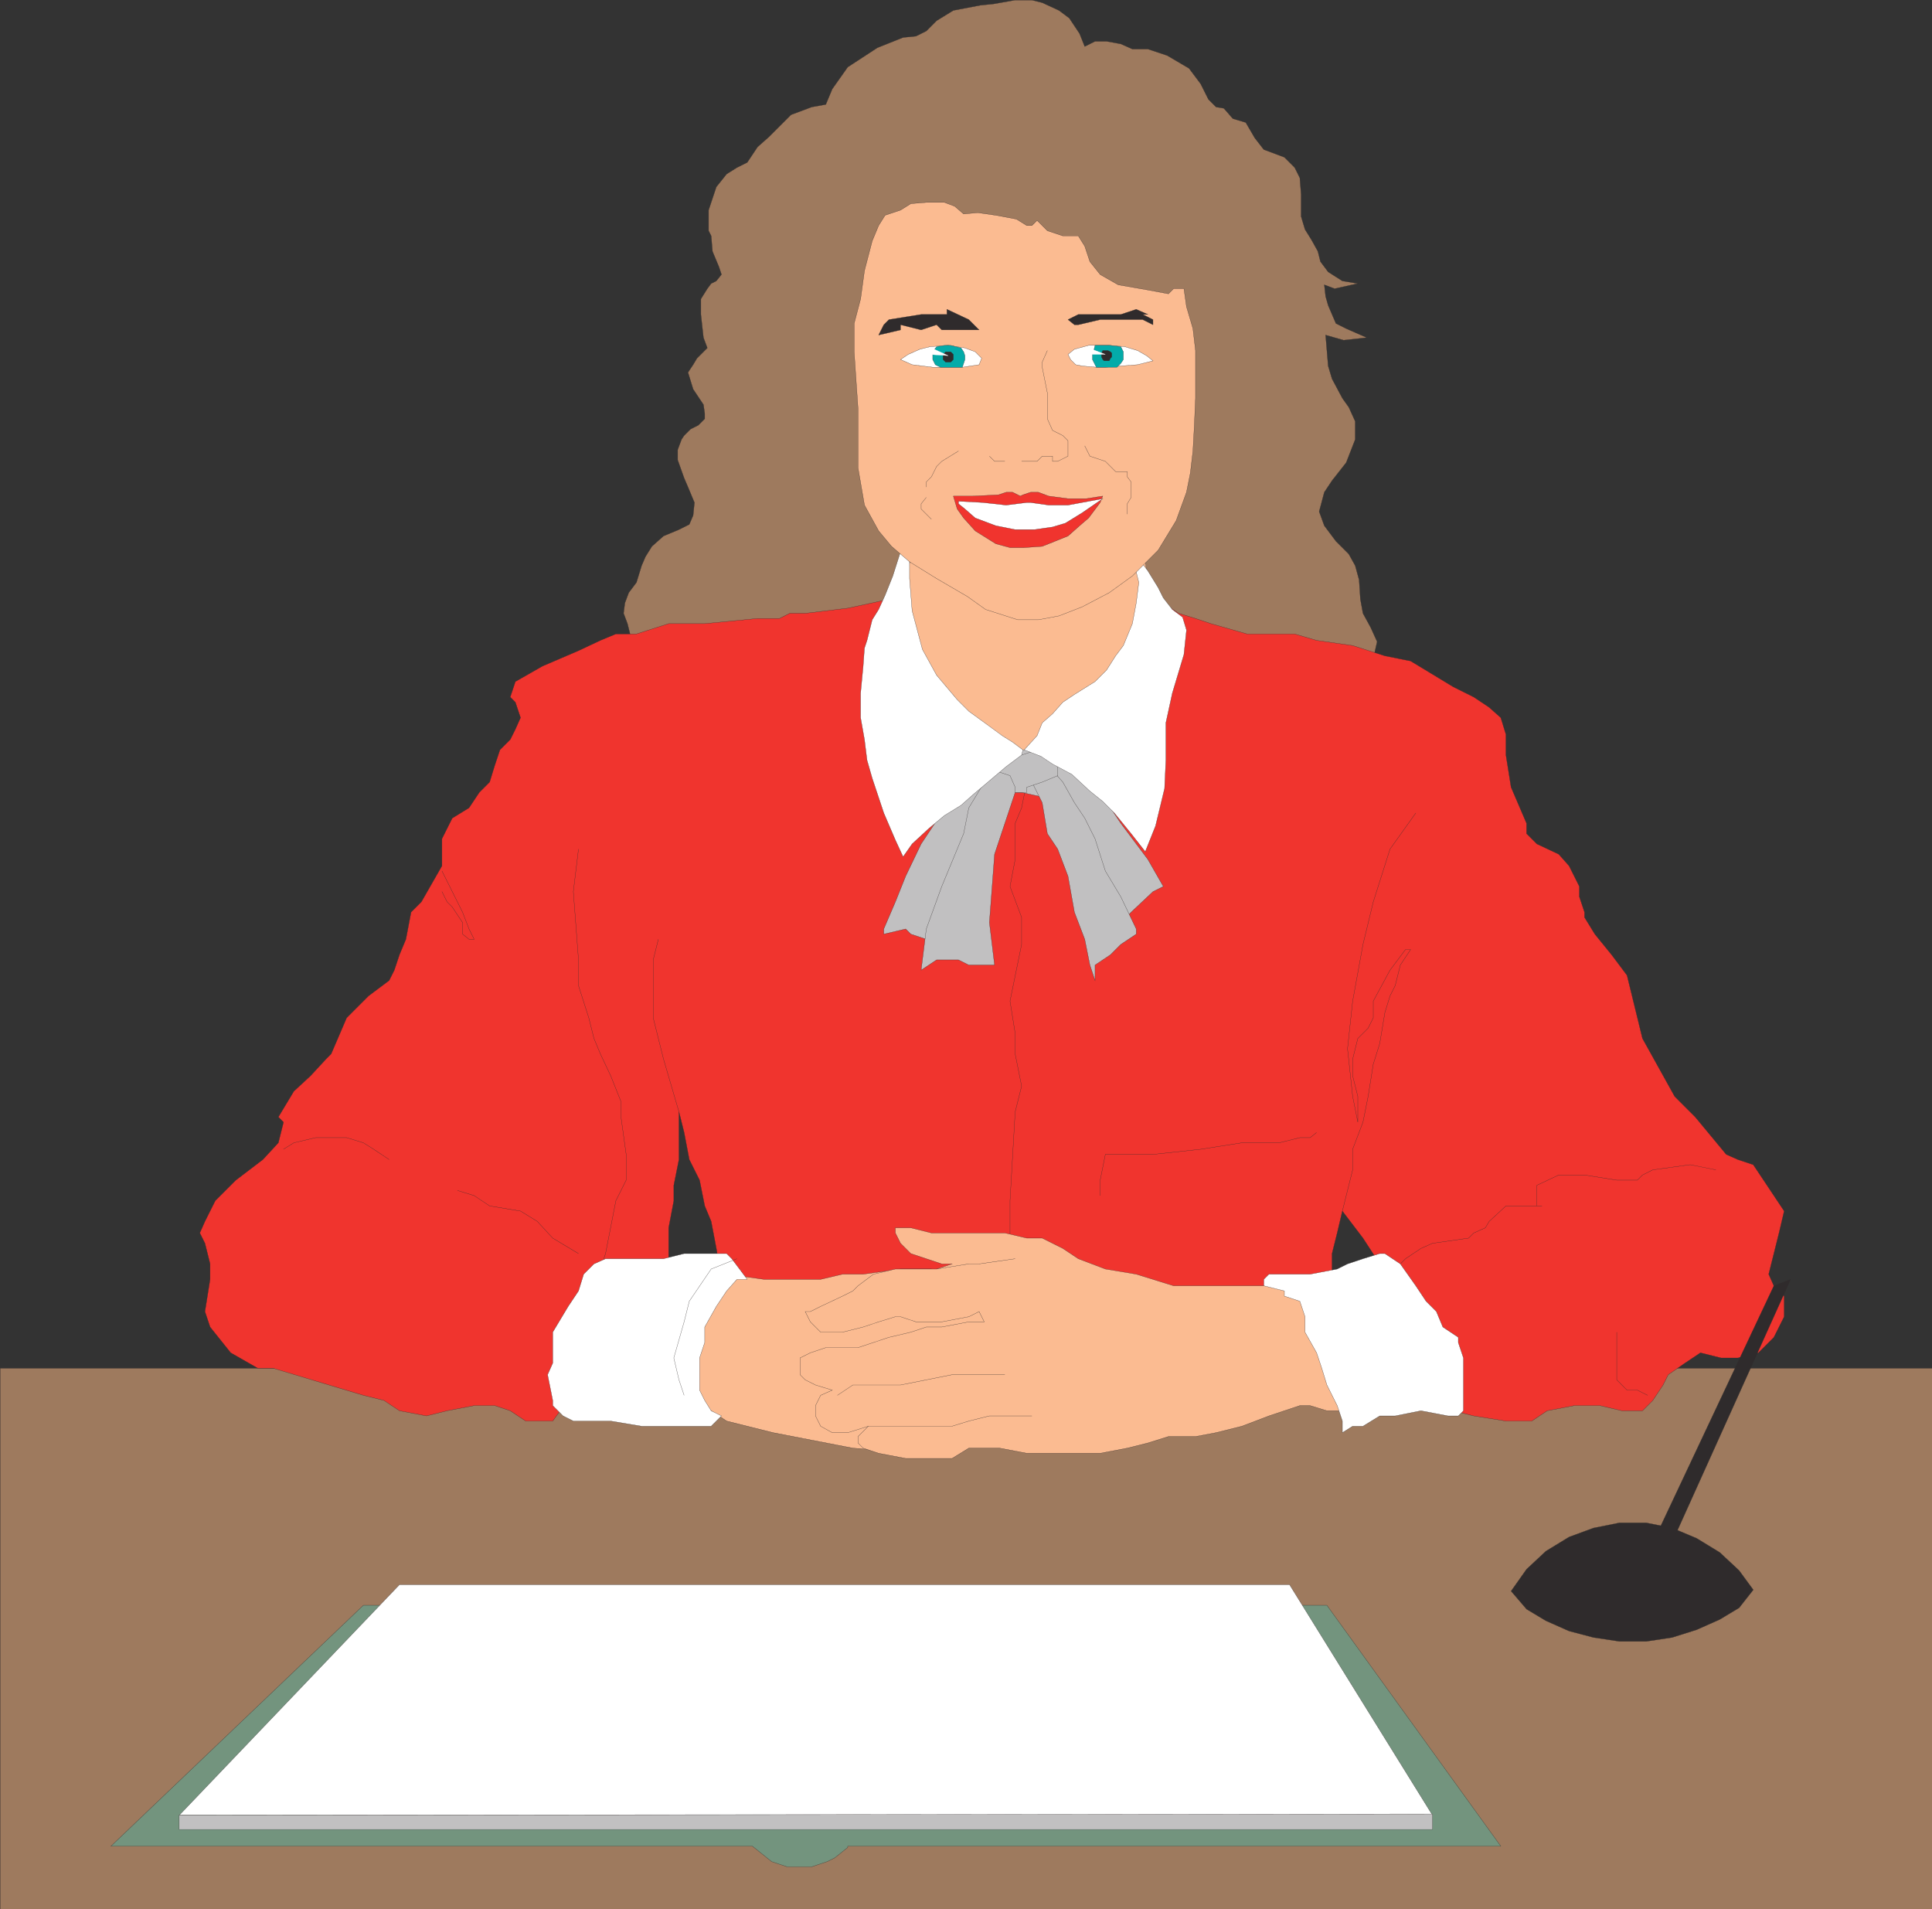 <svg xmlns="http://www.w3.org/2000/svg" width="359.964" height="355.683"><rect width="100%" height="100%" fill="#333333" stroke="none"/><defs><clipPath id="a"><path d="M126 473h360v101H126Zm0 0"/></clipPath><clipPath id="b"><path d="M241 218h143v129H241Zm0 0"/></clipPath></defs><g clip-path="url(#a)" transform="translate(-126.036 -218.317)"><path fill="#9e7a5e" stroke="#2f2b2b" stroke-miterlimit="10" stroke-width=".045" d="M486.059 574.02h-360V473.219h360v100.8"/></g><path fill="#9e7a5e" d="m117.862 120.022-.957-3.84-.722-1.921.242-1.918.719-1.922 1.441-1.918.957-3.121.723-1.68 1.199-1.918 2.16-1.922 2.879-1.199 1.922-.96.719-1.68.242-2.399-1.203-2.883-.72-1.68-1.198-3.359v-1.918l.718-1.922.48-.718 1.2-1.2 1.442-.722 1.199-1.2v-.96l-.239-1.68-1.921-2.879-.961-3.121.96-1.438.72-1.203 1.921-1.918-.719-1.922-.48-4.32v-2.879l1.2-1.918.718-.96.96-.481.962-1.2-.48-1.44-1.2-2.88-.242-2.879-.48-.96v-3.84l1.44-4.32 1.923-2.403 1.918-1.2 1.922-.96 1.918-2.88 2.16-1.917 4.082-4.082 3.84-1.438 2.636-.48 1.203-2.883 2.88-4.078 5.519-3.602 4.8-1.918 2.4-.242 1.921-.957 1.918-1.922 3.121-1.918 5.04-.96 2.401-.243 4.079-.719h3.12l1.919.481 3.12 1.441 1.923 1.438 1.918 2.879.96 2.402 1.918-.96h2.16l2.641.48 2.16.96h2.88l3.6 1.2 4.079 2.398 2.16 2.883 1.442 2.879 1.441 1.441 1.437.239 1.68 1.922 2.403.718 1.68 2.88 1.679 2.16 3.84 1.44 1.922 1.919.957 1.922.242 3.117v4.082l.719 2.398 1.199 1.922 1.199 2.16.48 1.918 1.442 1.922 2.64 1.68 2.88.48-4.32.961-1.919-.722.238 2.16.48 1.68 1.442 3.359 1.918.96 3.84 1.68-4.32.48-3.36-.96.48 5.762.72 2.398 1.922 3.602 1.199 1.68 1.199 2.64v3.36l-1.68 4.32-2.64 3.359-1.438 2.16-.96 3.602.96 2.64 2.16 2.88 2.399 2.398 1.199 2.16.723 2.64.238 3.602.48 2.637 1.442 2.64 1.199 2.641-1.2 5.281-3.363 3.121H116.663l1.2-7.921"/><g clip-path="url(#b)" transform="translate(-126.036 -218.317)"><path fill="none" stroke="#2f2b2b" stroke-miterlimit="10" stroke-width=".045" d="m243.898 338.34-.957-3.84-.722-1.922.242-1.918.719-1.922 1.441-1.918.957-3.12.723-1.68 1.199-1.918 2.16-1.922 2.88-1.2 1.92-.96.72-1.68.242-2.399-1.203-2.882-.719-1.68-1.2-3.36v-1.917l.72-1.922.48-.72 1.2-1.198 1.44-.723 1.2-1.2v-.96l-.238-1.68-1.922-2.879-.961-3.12.96-1.438.72-1.203 1.921-1.918-.718-1.922-.48-4.32v-2.88l1.198-1.917.72-.961.96-.48.96-1.2-.48-1.441-1.199-2.88-.242-2.878-.48-.961v-3.84l1.441-4.32 1.922-2.403 1.918-1.199 1.922-.96 1.918-2.88 2.16-1.918 4.082-4.082 3.84-1.437 2.636-.48 1.204-2.884 2.878-4.078 5.52-3.601 4.8-1.918 2.4-.242 1.921-.957 1.918-1.922 3.121-1.918 5.04-.961 2.402-.242 4.078-.72h3.12l1.919.481 3.12 1.442 1.923 1.437 1.918 2.88.96 2.401 1.919-.96h2.16l2.64.48 2.16.96h2.88l3.601 1.2 4.078 2.399 2.16 2.882 1.442 2.88 1.441 1.44 1.438.239 1.68 1.922 2.402.719 1.68 2.879 1.679 2.16 3.84 1.441 1.922 1.918.957 1.922.242 3.117v4.082l.719 2.399 1.199 1.921 1.2 2.16.48 1.919 1.441 1.921 2.64 1.68 2.88.48-4.32.962-1.919-.723.239 2.16.48 1.68 1.441 3.36 1.918.96 3.84 1.68-4.32.48-3.36-.96.481 5.761.719 2.398 1.922 3.602 1.199 1.68 1.2 2.64v3.36l-1.68 4.32-2.641 3.36-1.438 2.16-.96 3.601.96 2.64 2.16 2.88 2.399 2.398 1.2 2.16.722 2.64.238 3.602.48 2.637 1.442 2.64 1.2 2.641-1.2 5.282-3.363 3.12h-135.36l1.2-7.921"/></g><path fill="#f0342e" stroke="#2f2b2b" stroke-miterlimit="10" stroke-width=".045" d="m166.823 111.382-8.879 1.922-7.921.957h-2.88l-1.917.96h-4.082l-9.84.962h-6.719l-6 1.922h-3.84l-2.883 1.199-4.078 1.918-6.719 2.883-5.043 2.878-.957 2.88.957.96.961 2.88-.96 2.16-.958 1.921-1.921 1.918-.961 2.88-.957 3.12-1.922 1.922-1.918 2.879-3.121 1.918-1.922 3.84v5.043l-3.84 6.718-1.918 1.922-.96 5.04-1.2 2.878-.961 2.88-.961 1.921-3.84 2.879-4.078 4.082-2.883 6.719-.957.96-2.883 3.118-3.117 2.883-2.883 4.8.961.958-.96 3.84-2.88 3.12-5.039 3.84-3.84 3.84-1.921 3.84-.957 2.16.957 1.922.96 3.84v2.879l-.96 6 .96 2.879 3.84 4.8 5.04 2.88h2.882l16.797 5.042 3.84.957 2.883 1.922 5.039.961 3.84-.96 5.039-.962h3.84l2.882.961 2.88 1.918h5.038l12.72-17.52 8.882-12.718v-5.762l.957-5.039v-2.879l.961-4.8v-8.88l.96 3.84.962 5.04 1.918 3.84.96 4.8 1.2 2.879.96 5.04.962 5.76.96 3.122 85.2 5.758 27.598-4.801v-8.879l.96-3.84.962-4.078 3.84 5.04 3.12 4.8 1.918 2.879 1.922 6 7.918 17.52 1.922.96 3.84.961 6 .957h4.8l2.88-1.918 5.039-.96h4.8l4.079.96h3.84l1.921-1.922 1.918-2.879.961-1.917 3.121-2.16 2.88-1.923 3.84.961h3.12l3.84-.96 2.879-2.88 1.922-3.84v-3.84l-1.922-1.921-.961-2.16 1.922-7.68.96-4.078-1.921-2.883-1.918-2.879-1.922-2.879-2.879-.96-2.16-.961-5.762-6.957-3.84-3.844-6-10.797-2.878-11.762-2.88-3.84-3.12-3.84-1.918-3.12v-.958l-.961-2.882v-1.918l-.961-1.922-.961-1.918-1.918-2.16-4.082-1.922-1.918-1.918v-1.922l-2.883-6.719-.957-6v-3.84l-.96-3.12-2.161-1.919-2.879-1.922-3.84-1.918-7.922-4.8-4.8-.961-6-1.922-6.72-.957-4.077-1.2h-8.883l-6.719-1.921-2.879-.961-3.12-.961-2.88-1.918h-.96l-48.962-.961"/><path fill="none" stroke="#2f2b2b" stroke-miterlimit="10" stroke-width=".045" d="m191.304 145.702-.961 4.801-1.2 2.879v6.723l-.96 5.039 2.16 5.757v5.043l-2.16 10.559.96 6v3.84l1.2 6-1.2 4.8-.96 16.56v6.96l.96 1.918"/><path fill="#fbbb91" stroke="#2f2b2b" stroke-miterlimit="10" stroke-width=".045" d="m212.905 100.581.957 7.922-.957 6.719-2.883 10.8-12 13.68-4.796 1.922h-6l-6.723-4.8-9.84-8.88-.96-7.683-1.919-6 .961-6.719 1.918-6.96h42.242"/><path fill="#c1c0c1" stroke="#2f2b2b" stroke-miterlimit="10" stroke-width=".045" d="m183.386 142.581-6 6-5.762 8.64-2.879 6-1.922 4.802-2.16 5.039v.96l4.082-.96.957.96 2.883.961 1.918.961h.96l6-17.761 3.84-7.68 2.88-2.879h2.16l8.64 1.918 6.961 24.48 1.918-.96 2.883-3.118 4.078-3.84 1.922-.96-2.883-5.04-5.039-6.722-3.84-5.758-6-6.96-4.8-.962h-5.04l-5.757 2.88"/><path fill="#c1c0c1" stroke="#2f2b2b" stroke-miterlimit="10" stroke-width=".045" d="m185.304 142.581-4.801 7.922-.961 4.8-4.078 9.84-2.879 7.919-.96 7.68 2.878-1.919h4.082l1.918.961h4.8l-.96-7.922.96-12.718 2.88-8.641.96-2.879 1.2-.96 1.922-.962 1.918 3.84.96 5.762 1.922 2.879 1.918 5.039 1.2 6.722 1.922 5.04.96 4.8.958 2.88v-2.88l2.882-1.922 1.918-1.918 2.88-1.921v-.961l-2.88-6-2.879-4.801-1.921-6-1.918-3.84-1.922-2.879-2.16-3.84-1.918-2.16-1.922-1.918-8.88.957"/><path fill="#c1c0c1" stroke="#2f2b2b" stroke-miterlimit="10" stroke-width=".045" d="m185.304 143.542 2.879.961.96 2.16v.961h2.16v-.96l2.88-.962 2.882-1.199v-1.922l-1.921-2.879-.961-.96-.957.96-2.883.961-1.2-.96-3.84 3.839"/><path fill="#fff" stroke="#2f2b2b" stroke-miterlimit="10" stroke-width=".045" d="M169.464 102.503v5.281l.48 6 1.918 7.2 2.641 4.8 3.84 4.559 2.16 2.16 2.64 1.918 3.602 2.64 1.918 1.2 1.922 1.441-.242.961-2.88 2.16-6.237 5.282-2.16 1.917-3.122 1.922-2.879 2.399-3.12 2.879-1.68 2.402-1.442-3.121-2.16-5.04-2.16-6.48-.961-3.359-.477-3.84-.722-4.082v-4.558l.48-5.04.242-3.363.477-1.437.961-3.84 1.2-1.922 1.202-2.64 1.438-3.598 1.68-5.282 1.44.481m21.36 37.199 2.403-2.64.957-2.399 1.922-1.68 1.917-2.16 2.16-1.441 3.84-2.399 2.16-2.16 1.68-2.64 1.442-1.922 1.68-4.078.718-3.84.48-3.84-.48-1.922v-3.117l2.16 2.879 1.922 3.12.961 1.919 1.68 2.16 1.918 1.441.722 2.399-.48 4.562-2.16 7.2-1.2 5.52v6.96l-.242 5.277-1.68 6.961-1.917 4.801-2.64-3.36-3.122-3.84-2.16-2.16-2.399-1.921-3.363-3.121-3.597-1.918-2.16-1.442-3.122-1.199"/><path fill="#fbbb91" stroke="#2f2b2b" stroke-miterlimit="10" stroke-width=".045" d="m164.905 40.105 2.88-.961 1.917-1.2 2.883-.242h3.36l1.917.719 1.68 1.441 2.64-.238 3.36.48 3.844.72 1.918 1.198h.96l.962-.96 1.918 1.921 2.878.961h2.883l1.2 1.918.96 2.88 1.918 2.402 3.36 1.918 5.52.96 3.84.72.96-.958h1.922l.48 3.36 1.2 4.078.48 4.082v8.879l-.242 5.52-.238 4.32-.48 4.082-.72 3.597-1.921 5.281-3.36 5.52-4.8 4.8-4.32 3.118-5.04 2.64-4.32 1.68-3.84.723h-3.84l-6-1.922-3.36-2.398-5.761-3.36-5.04-3.12-3.358-2.88-2.403-2.883-2.637-4.796-1.203-6.961v-11.04l-.718-10.562v-5.281l1.199-4.559.722-5.281 1.438-5.52 1.2-2.879 1.202-1.917"/><path fill="none" stroke="#2f2b2b" stroke-miterlimit="10" stroke-width=".045" d="M204.983 222.741v-2.879l.961-4.8h8.88l8.878-.957 7.684-1.204h6.957l3.84-.957h1.922l1.199-.96m-118.801-3.84-2.879-9.84-1.922-7.68v-10.8l.961-3.84m127.442 50.64 1.917-7.68v-3.84l1.922-5.042.961-4.801.957-6 1.203-3.84.957-5.758.961-3.121.961-1.918.961-3.84 1.918-2.883h-.96l-2.88 3.84-3.12 5.762v3.121l-.958 1.918-1.922 1.922-.96 3.84v3.117l.96 3.84v4.8l-.96-4.8-.958-8.88.957-8.878 1.922-10.559 1.918-7.922 3.121-9.84 4.801-6.718M82.343 162.26l1.922 3.845 1.918 3.84 1.203 3.117.957 1.921h-.957l-1.203-.96v-2.16l-1.918-2.88-.961-.96-.961-1.918m-29.52 48 1.922-1.204 4.078-.957h5.762l3.117.957 1.922 1.204 2.879 1.918m186.48 21.359 2.88-2.879 2.882-1.922 2.16-.957 6.72-.96.96-.962 2.16-.96.719-1.2 3.121-2.879h6.719-.961v-3.84l4.082-1.922h4.8l6 .961h3.84l.957-.96 1.922-.958 6.961-.96 4.797.96m-12.719 42-1.918-.96h-1.921l-1.918-1.922v-8.88m-193.442-14.64-4.8-2.879-2.88-3.121-3.12-1.918-5.758-.96-2.883-1.923-3.117-.957m22.558-63.601-.96 7.922.96 12.718v4.801l1.918 6 .961 3.84 1.2 2.879 1.921 4.078 1.918 4.8v2.884l.961 6.957v4.8l-1.918 3.84-1.922 9.84-.96 2.879"/><path fill="#fbbb91" stroke="#2f2b2b" stroke-miterlimit="10" stroke-width=".045" d="m135.386 237.382 6.957.96h10.562l4.078-.96h3.84l6.961-.961h5.758l6.961 4.082 9.84.96 5.762 4.798 4.8 10.8-.722 4.801-28.559 8.88-12.719-.958-14.882-2.883-8.637-2.16-2.883-1.918-5.04-1.922-3.839-3.84-1.922-7.917-1.199-1.922 14.883-9.84"/><path fill="#fbbb91" stroke="#2f2b2b" stroke-miterlimit="10" stroke-width=".045" d="M241.226 239.542h-22.563l-6.96-2.16-5.759-.961-5.039-1.918-2.883-1.922-3.84-1.918h-2.878l-4.078-.96h-13.684l-3.84-.962h-2.879v.961l.961 1.922 1.918 1.918 2.883.961 2.879.96h1.922l-2.883.958h-7.68l-4.078.96-2.883 2.161-.957.961-1.922.96-4.078 1.919-1.922.96h-.96l.96 1.919 1.922 1.922h4.078l3.84-.961 2.88-.961 3.12-.957h.961l2.88.957h4.8l5.039-.957 1.922-.961.96 1.918h-2.882l-5.04.96h-2.878l-2.883.962-4.078.96-2.879.962-2.883.957h-6l-2.879.96-1.918.961v3.122l.958.957 1.921.96 3.121.961-2.16.961-.96 1.918v1.922l.96 1.918 2.16 1.2h2.88l3.84-1.2-1.923 1.922v1.2l.961.96 2.88.957 5.042.961h8.64l3.118-1.918h5.762l5.039.957h13.68l5.038-.957 3.84-.96 3.84-1.2h5.043l3.84-.723 4.8-1.199 5.04-1.918 5.758-1.922h1.922l3.12.961h3.84l2.88-.96 1.917-2.88-.957-6.96-.96-5.762-12.72-6.719"/><path fill="none" stroke="#2f2b2b" stroke-miterlimit="10" stroke-width=".045" d="m174.503 236.42 6-.956h1.922l6.719-.961m-33.121 25.441 2.882-1.921h8.88l4.8-.961 4.8-.957h9.84m-25.441 9.597h15.602l3.117-.96 3.84-.958h7.922"/><path fill="#fff" stroke="#2f2b2b" stroke-miterlimit="10" stroke-width=".045" d="M139.226 238.343h-1.922l-1.918 2.16-1.922 2.879-2.16 3.84v2.883l-.961 2.878v6l.96 1.918 1.2 1.922 1.922.961-1.922 1.918h-12.961l-5.758-.96h-6.96l-1.919-.958-1.922-1.922v-.96l-.96-4.797.96-2.16v-5.762l2.88-4.801 1.921-2.879.961-3.121 1.918-1.918 2.16-.961h10.801l3.84-.961h7.922l.957.961 2.883 3.84"/><path fill="none" stroke="#2f2b2b" stroke-miterlimit="10" stroke-width=".045" d="m137.304 234.503-4.801 1.918-4.078 6-.961 3.84-1.922 6.722.961 4.079.96 2.882"/><path fill="#fff" stroke="#2f2b2b" stroke-miterlimit="10" stroke-width=".045" d="M235.464 239.542v-1.2l.96-.96h7.68l5.04-.961 1.921-.957 2.88-.961 3.12-.961h.958l2.882 1.922 2.88 4.078 1.917 2.879 1.922 1.922 1.2 2.879 2.878 1.922v.96l.961 2.88v9.84l-.96.96h-1.919l-5.039-.96-4.8.96h-2.88l-3.12 1.918h-1.923l-1.917 1.2v-2.16l-.961-2.88-1.918-3.84-.961-3.12-.961-2.88-2.16-3.84v-2.878l-.961-2.883-2.88-.957v-.961l-3.84-.961m-66.237-173.52 2.16-.96 1.918-.48 3.36-.24 3.12.481 1.918.719 1.203 1.2-.48 1.202-3.121.477h-5.52l-3.84-.477-2.16-.96 1.442-.962m29.757 0 1.2-.96 2.64-.72h3.84l2.879.24 2.402.722 1.68.957 1.2.96-2.88.723-3.12.239-2.88.238h-1.68l-2.64-.238-1.2-.239-.96-.96-.238-.481-.243-.48"/><path fill="#2f2b2c" stroke="#2f2b2b" stroke-miterlimit="10" stroke-width=".045" d="m163.702 62.42 4.082-.956v-.961l3.84.96 2.879-.96.96.96h6.962l-1.922-1.921-4.078-1.918v.957h-4.8l-6 .961-.962.961-.96 1.918m35.28-2.879 1.922-.96h7.918l2.88-.958 2.16.957h-.958l1.918.961v.961l-1.918-.961h-7.922l-4.078.961h-.722l-1.2-.961"/><path fill="none" stroke="#2f2b2b" stroke-miterlimit="10" stroke-width=".045" d="m178.585 84.022-3.121 1.922-.961.957-.961 1.922-.957.961v.957m0 1.922-.96 1.2v.96l1.917 1.918m28.563-13.679.96 1.921 2.88.961 1.917 1.918h2.16v.961l.723.961v2.88l-.723 1.198v1.922m-19.679-9.84h2.883l.957-.96h1.922v.96h.96l1.918-.96v-2.88l-.96-.96-1.918-.961-.961-2.16v-4.801l-.961-4.801v-.957l.96-2.16m-7.917 20.64h-1.922l-.961-.96"/><path fill="#f0342e" stroke="#2f2b2b" stroke-miterlimit="10" stroke-width=".045" d="M177.624 92.42h3.602l4.796-.237 1.442-.48h1.2l1.44.718.481-.238 1.437-.48h1.442l1.922.718 3.597.48h3.36l3.12-.48-.48 1.203-2.16 2.879-1.68 1.441-2.16 1.918-2.398.961-2.402.961-3.36.238h-2.64l-2.641-.718-3.84-2.403-2.16-2.398-1.2-1.68-.718-2.402"/><path fill="#fff" stroke="#2f2b2b" stroke-miterlimit="10" stroke-width=".045" d="m178.585 93.382 4.559.242 4.32.48 3.84-.48h.719l3.363.48h3.597l6.48-1.203-3.839 2.641-3.121 1.922-2.398.719-3.36.48h-3.601l-3.602-.719-3.84-1.441-1.918-1.68-1.199-.96v-.481"/><path fill="#03aba9" stroke="#2f2b2b" stroke-miterlimit="10" stroke-width=".045" d="m204.023 64.343-.239.96-.242.72v.96l.723 1.438h3.84l.718-.719.48-.719v-1.441l-.48-.96-1.918-.24h-2.882m-29.52.239-.719.961v1.441l.48.961.962.477h4.078l.238-.719.242-.719v-.722l-.242-.719-.477-.719-1.921-.48h-1.2l-1.441.238"/><path fill="#2f2b2c" stroke="#2f2b2b" stroke-miterlimit="10" stroke-width=".045" d="M177.624 66.503v-.48l-.48-.481h-.961l-.239.242-.242.238v.961l.242.239.239.242h.96l.481-.48v-.481"/><path fill="#fff" stroke="#fff" stroke-miterlimit="10" stroke-width=".045" d="m176.663 66.26-3.121-1.437-.477 1.2 3.598.238"/><path fill="#2f2b2c" stroke="#2f2b2b" stroke-miterlimit="10" stroke-width=".045" d="M207.144 66.26v-.476l-.239-.242-.48-.238h-.961l-.238.48v.719l.238.48.238.239h.961l.242-.48.239-.239v-.242"/><path fill="#fff" stroke="#fff" stroke-miterlimit="10" stroke-width=".045" d="m205.944 66.022-3.12-1.199-.239 1.2h3.36"/><path fill="#73947e" stroke="#2f2b2b" stroke-miterlimit="10" stroke-width=".045" d="M226.585 299.062h20.64l32.4 44.882h-121.68v.239l-1.2.96-1.203.962-1.437.718-1.442.48-1.437.481h-4.563l-1.437-.48-1.442-.48-2.398-1.923-1.203-.957H20.663l47.04-44.882h158.882"/><path fill="#2f2b2c" stroke="#2f2b2b" stroke-miterlimit="10" stroke-width=".045" d="m284.425 299.784 3.597 2.16 4.32 1.918 4.563 1.2 4.797.722h5.043l4.797-.722 4.563-1.438 4.32-1.922 3.597-2.16 2.641-3.36-2.64-3.6-3.598-3.36-4.32-2.64-4.563-1.919-4.797-.96h-5.043l-4.797.96-4.562 1.68-4.32 2.64-3.598 3.36-2.883 4.078 2.883 3.363"/><path fill="#2f2b2c" stroke="#2f2b2b" stroke-miterlimit="10" stroke-width=".045" d="m308.905 285.382 21.598-45.84 3.121-1.2-22.082 48.962-2.637-1.922"/><path fill="#fff" stroke="#2f2b2b" stroke-miterlimit="10" stroke-width=".045" d="m240.265 295.222 26.64 42.96H33.385l41.04-42.96h165.84"/><path fill="#c1c0c1" stroke="#2f2b2b" stroke-miterlimit="10" stroke-width=".045" d="M266.905 337.944v2.88H33.385v-2.641l233.52-.239"/></svg>
